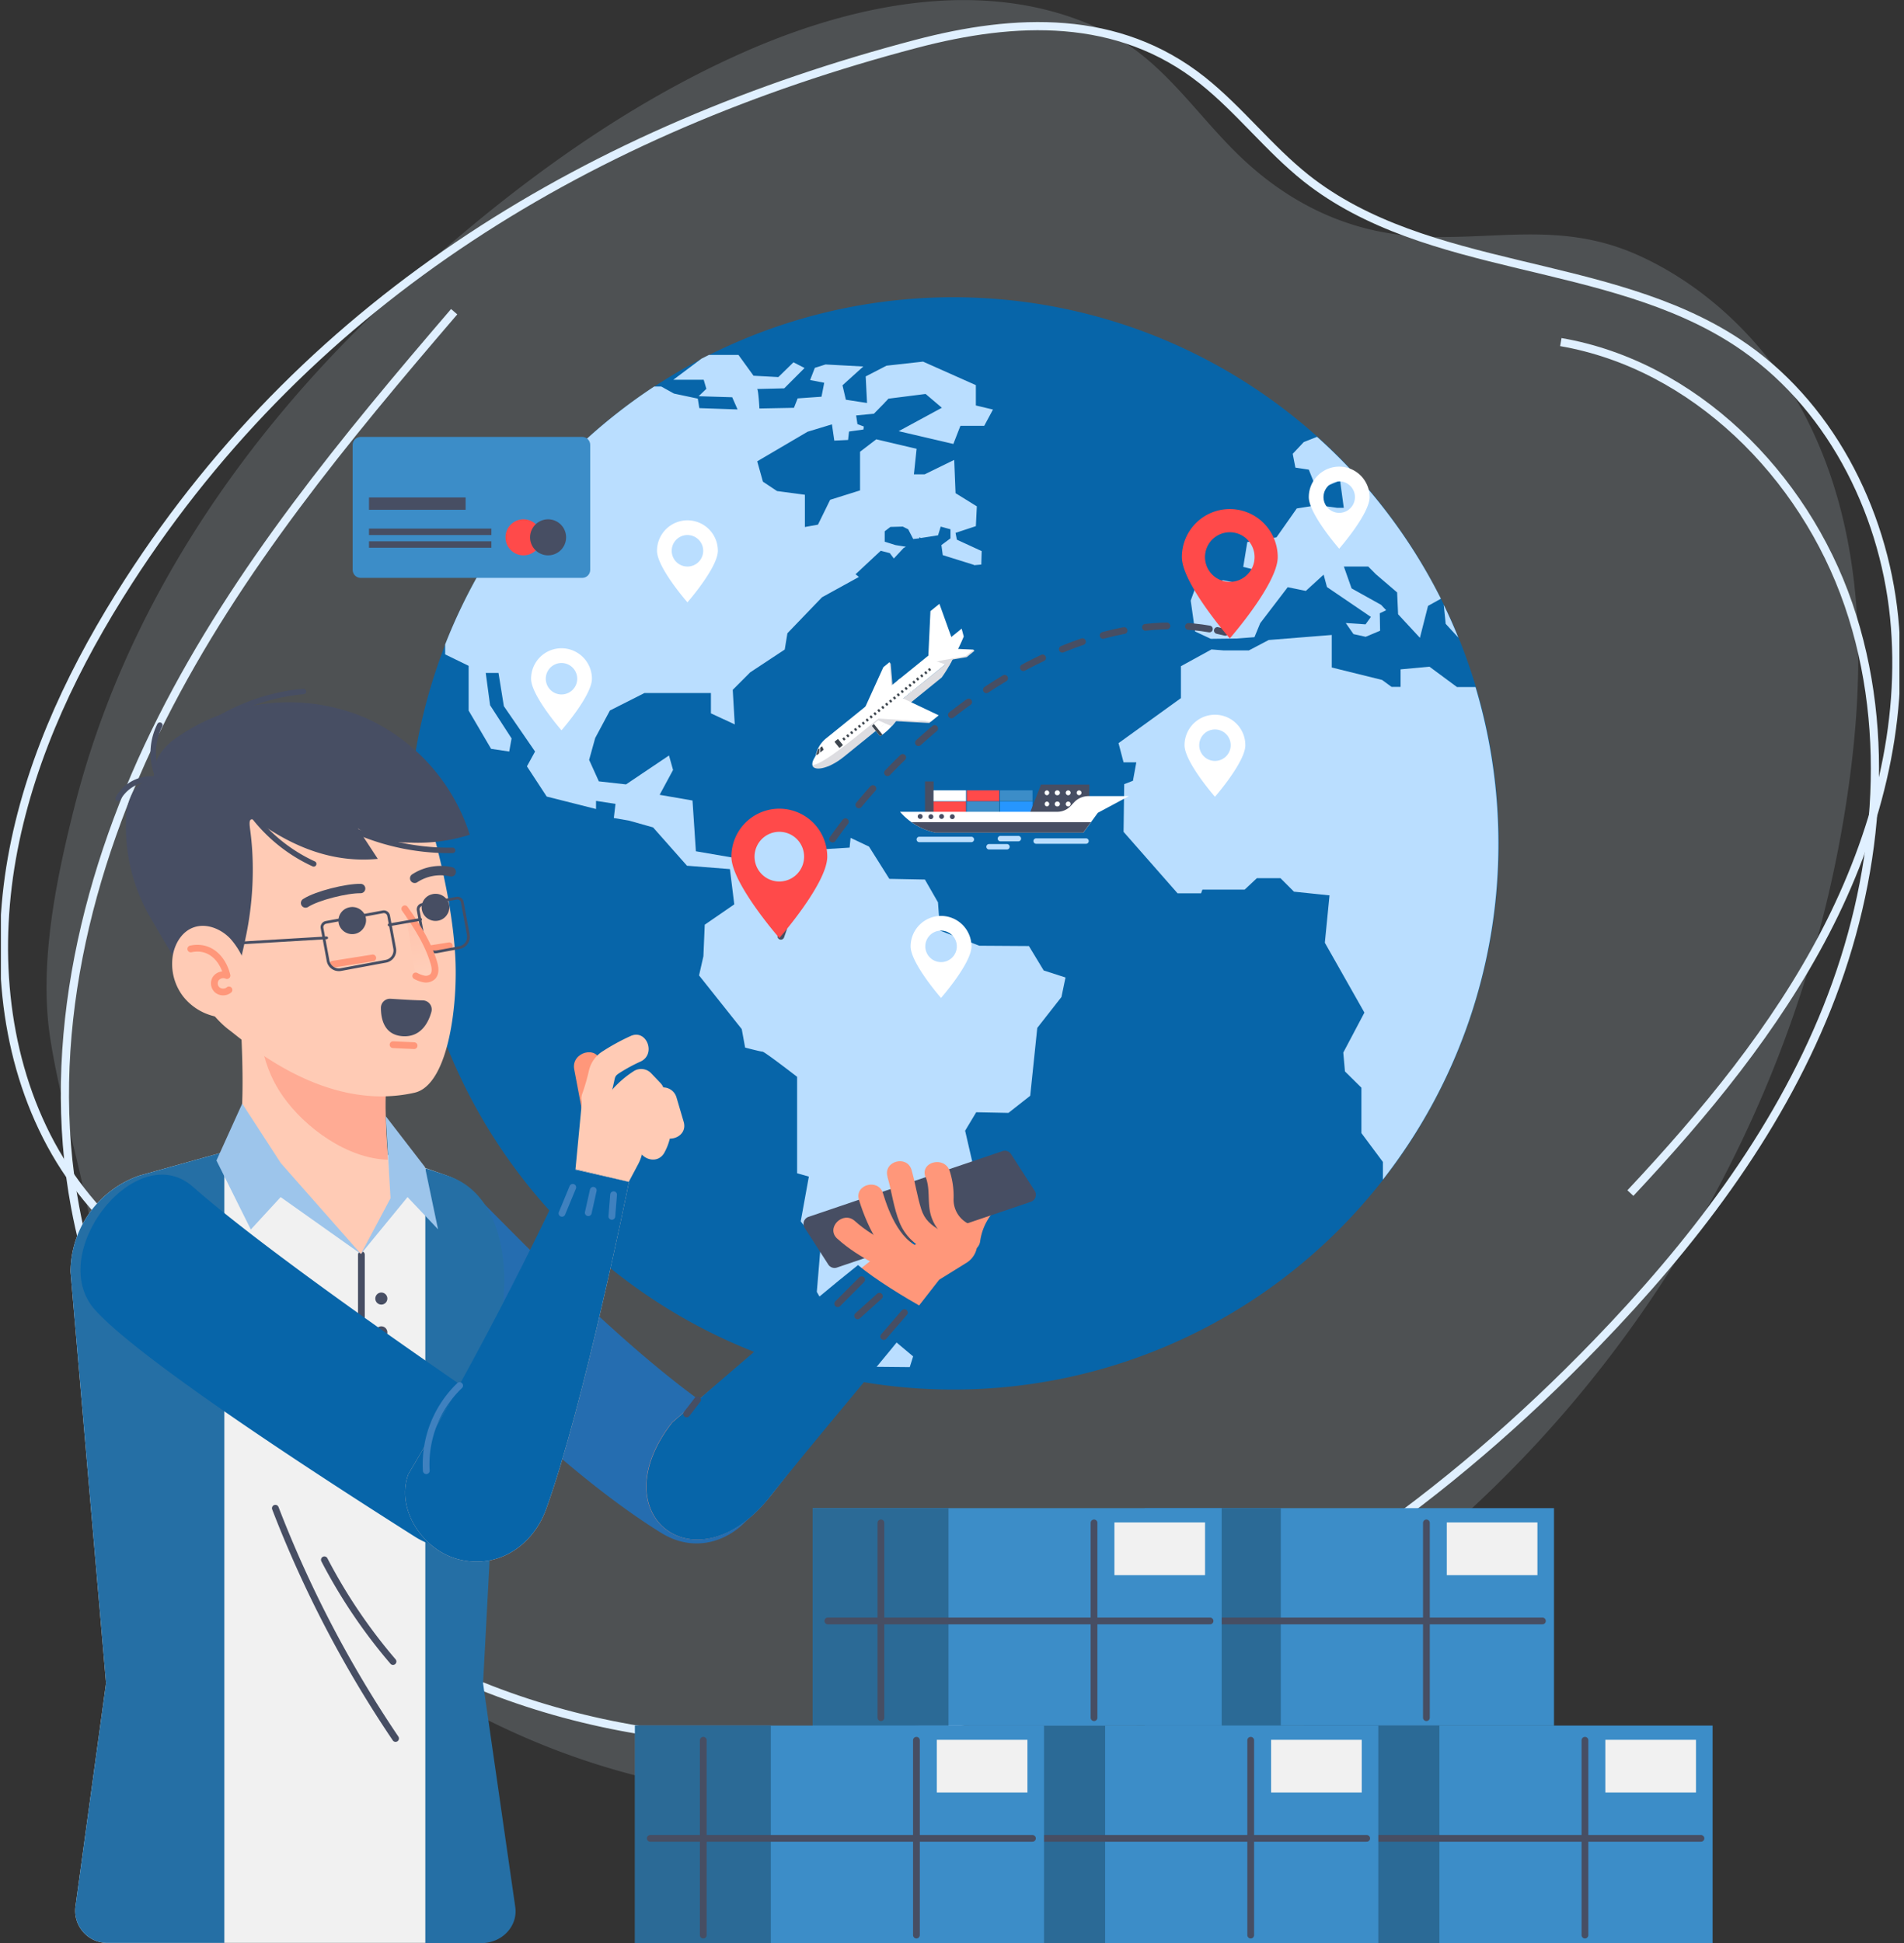 <svg xmlns="http://www.w3.org/2000/svg" width="349" height="356" fill="none"><rect width="100%" height="100%" fill="#333333" stroke="none"/><g clip-path="url(#a)"><path fill="#E0F0FF" fill-opacity=".16" d="M13.644 147.84c9.144-36.181 30.529-67.526 56.97-92.41 19.129-17.967 41.102-34.936 65.436-45.742C155.73.94 181.278-4.993 202.968 5.962c10.425 5.261 16.471 15.314 24.758 23.102 8.831 8.317 19.36 13.303 31.065 14.16 14.408 1.088 26.858-2.921 41.17 3.398 13.135 5.798 24.341 16.857 30.923 29.579 10.611 20.501 11.087 44.051 8.236 65.908-9.643 73.891-56.471 139.002-122.481 170.324-23.865 11.321-50.499 18.467-77.856 16.507-32.443-2.325-64.848-17.885-88.087-42.381a138.292 138.292 0 0 1-34.87-66.326c-2.048-9.838-5.079-20.122-6.605-29.914-2.16-13.817 1.154-29.519 4.423-42.479Z"/><path stroke="#E0F0FF" stroke-miterlimit="10" stroke-width="1.5" d="M49.728 239.728c-17.715-2.832-33.039-15.531-41.162-31.531-8.124-16-9.516-34.899-6.099-52.524 3.418-17.625 11.385-34.095 21.11-49.186 33.656-52.204 85.116-82.885 144.357-98.453 18.154-4.777 37.022-5.582 52.488 6.707 6.798 5.418 12.152 12.46 18.965 17.886 22.263 17.632 55.317 14.48 79.047 30.085 16.679 10.962 26.732 30.45 28.75 50.318 2.017 19.868-3.381 40.005-12.592 57.726-9.211 17.722-22.1 33.268-35.741 47.83"/><path stroke="#E0F0FF" stroke-miterlimit="10" stroke-width="1.5" d="M83.25 57.108c-19.948 23.236-39.688 47.084-53.56 74.523-13.872 27.44-21.593 59.18-15.912 89.541 7.148 38.439 35.8 70.924 71.028 86.283 35.228 15.36 76.047 14.607 112.391 2.236 36.345-12.371 68.452-35.682 95.37-63.524 17.356-17.923 32.993-38.164 42.338-61.512 9.345-23.348 12.107-50.125 3.909-73.927-8.198-23.803-28.354-43.85-52.718-48.053"/><path fill="#0765A9" fill-rule="evenodd" d="M174.71 54.462a99.92 99.92 0 0 1 55.557 16.851 100.045 100.045 0 0 1 36.836 44.906 100.145 100.145 0 0 1 5.696 57.82 100.091 100.091 0 0 1-27.363 51.241 99.95 99.95 0 0 1-51.198 27.387 99.896 99.896 0 0 1-57.772-5.702 99.992 99.992 0 0 1-44.867-36.867 100.12 100.12 0 0 1-16.837-55.603 100.084 100.084 0 0 1 29.276-70.732 99.914 99.914 0 0 1 70.672-29.301Z" clip-rule="evenodd"/><path fill="#BADEFF" fill-rule="evenodd" d="M274.652 154.495a100.096 100.096 0 0 0-4.192-28.624h-3.403l-5.041-3.727-5.294.492v3.205h-1.661l-1.727-1.267-9.226-2.281v-5.961l-11.564.924-3.626 1.907h-4.624l-2.234-.178-5.599 3.07v5.85l-11.438 8.25.924 3.51h2.338l-.618 3.383-1.601.619-.119 8.734 9.903 11.268h4.304l.246-.678h7.744l2.233-2.094h4.341l2.465 2.466 6.515.679-.856 8.674 7.253 12.803-3.872 7.326.305 3.451 3.016 2.98v8.317l3.939 5.292v3.234a99.748 99.748 0 0 0 21.169-61.624ZM264.637 110.809l.357 3.488 2.316 2.526a93.516 93.516 0 0 0-2.673-6.014Z" clip-rule="evenodd"/><path fill="#BADEFF" fill-rule="evenodd" d="m238.977 80.992-2.025 2.154.491 2.526 2.458.373 1.489 3.726 4.244-1.721.678 4.985h-1.244l-3.507-.492-3.864.612-3.723 5.298-5.347.857-.744 4.554 2.278.559-.677 2.981-5.287-1.103-4.959 1.013-.983 2.713.797 5.664 2.889 1.349 4.802-.06 3.195-.246 1.057-2.564 5.041-6.588 3.321.679 3.261-2.981.611 2.273 8.057 5.477-.983 1.356-3.626-.245 1.414 2.034 2.234.492 2.644-1.111-.06-3.197 1.169-.559-.923-.983-5.414-3.018-1.414-4.002h4.467l1.415 1.423 3.879 3.316.179 4.002 3.999 4.315 1.489-5.85 2.36-1.312a100.345 100.345 0 0 0-22.695-29.66l-2.443.961ZM81.597 119.894l4.304 2.094v8.198l4.118 7.012 3.32.492.433-2.4-3.94-6.088-.796-5.91h2.338l.983 6.089 5.718 8.309-1.489 2.713 3.626 5.537 9.04 2.28v-1.49l3.567.551-.306 2.586 2.83.492 4.363 1.23 6.218 7.02 7.87.618.797 6.462-5.413 3.726-.246 5.783-.797 3.51 7.826 9.837.618 3.383s2.83.746 3.194.746c.365 0 6.337 4.613 6.337 4.613v17.669l2.152.611-1.489 8.198 3.626 4.799-.678 8.123 4.796 8.377 6.091 5.351 6.15.059.618-1.967-4.55-3.816.306-1.848.796-2.34.187-2.333-3.076-.126-1.526-1.93 2.524-2.46.372-1.848-2.829-.805.127-1.721 4.05-.611 6.158-2.981 2.025-3.816 6.456-8.25-1.489-6.461 2.033-3.383 5.905.119 3.991-3.137 1.295-12.438 4.431-5.657.744-3.577-3.998-1.289-2.711-4.472-9.099-.059-7.193-2.773-.372-5.172-2.398-4.18-6.522-.127-3.723-5.91-3.381-1.602-.179 1.789-6.091.372-2.233-3.145-6.404-1.237-5.212 6.096-8.236-1.416-.618-9.3-6.024-1.044 2.458-4.553-.745-2.653-7.878 5.299-4.981-.559-1.78-3.935 1.11-4.002 2.702-5.045 6.337-3.205h12.174v3.726l4.371 2.027-.372-6.334 3.202-3.205 6.329-4.18.491-2.981 6.337-6.588 6.769-3.727-.619-.491 4.617-4.308 1.661.432.744.984 1.78-1.908.432-.246-1.921-.305-1.966-.619v-1.907l1.042-.798 2.279-.06.983.492.923 1.781 1.102-.119v-.186l.313.12 3.134-.493.492-1.594 1.787.491v1.662l-1.661 1.23.246 1.841 5.719 1.788v.06l1.348-.119.067-2.467-4.55-2.094-.238-1.245 3.723-1.23.178-3.629-3.901-2.414-.246-6.096-5.413 2.645h-1.974l.492-4.68-7.387-1.736-2.978 2.28v7.08l-5.48 1.721-2.234 4.554-2.398.432v-5.91l-5.108-.678-2.584-1.721-1.042-3.727 9.226-5.417 4.467-1.357.432 2.981 2.524-.12.179-1.542 2.643-.372.067-.552-1.169-.432-.245-1.595 3.261-.313 1.981-2.02.059-.126h.06l.558-.611 6.821-.865 2.978 2.527-7.915 4.292 10.023 2.34 1.295-3.323h4.364l1.601-2.981-3.135-.746V70.56l-9.68-4.307-6.702.745-3.812 1.967.246 4.867-3.88-.597-.618-2.645 3.813-3.443-6.918-.373-1.966.619-.863 2.236 2.584.499-.499 2.556-4.371.306-.678 1.728-6.329.12s-.186-3.57-.432-3.57l4.982-.12 3.723-3.725-2.033-1.044-2.77 2.706-4.55-.246-2.762-3.816h-5.413l-1.371.693-5.152 3.86h5.562l.491 1.662-1.414 1.357 6.15.186.983 2.236-7.014-.246-.276-1.737-4.363-.924-2.338-1.296h-1.288a100.37 100.37 0 0 0-38.318 47.255v1.826Z" clip-rule="evenodd"/><path fill="#256DB0" d="M135.12 261.198c-15.957-9.829-33.686-27.827-47.09-41.353a11.91 11.91 0 0 0-14.773-1.734 11.921 11.921 0 0 0-3.767 3.746l-.134.209a11.932 11.932 0 0 0 1.616 14.711c14.4 14.539 33.179 33.536 50.253 44.081 13.105 8.086 27.119-11.507 13.895-19.66Z"/><path fill="#FF977A" d="m141.248 274.069 30.923-39.632-8.719-6.499s-27.93 21.94-40.276 32.679c-13.403 17.2 4.594 30.681 18.049 13.452h.023Z"/><path fill="#0765A9" d="M157.279 231.769c-8.675 6.871-25.034 21.001-34.066 28.855-13.403 17.2 4.594 30.682 18.049 13.452 6.985-8.943 21.549-25.949 28.124-34.37-3.633-2.065-8.935-5.247-12.107-7.937Z"/><path stroke="#474E63" stroke-linecap="round" stroke-miterlimit="10" stroke-width="1.24" d="m153.556 238.856 4.386-4.397M157.197 241.077l3.991-3.592M161.985 244.87l3.79-4.389M127.86 256.458l-1.996 2.594"/><path fill="#F1F1F1" d="m81.88 215.374-11.72-4.129H40.376l-14.796 4.129a18.75 18.75 0 0 0-9.131 6.791 18.777 18.777 0 0 0-3.527 10.826l6.515 75.381-5.614 40.988a5.892 5.892 0 0 0 3.504 6.12c.773.335 1.61.5 2.453.483h67.953a5.86 5.86 0 0 0 4.46-1.953 5.876 5.876 0 0 0 1.452-4.65l-5.614-40.988 3.722-73.436c0-7.892-2.233-16.887-9.873-19.562Z"/><path stroke="#474E63" stroke-linecap="round" stroke-miterlimit="10" stroke-width="1.24" d="M50.473 276.327a210.492 210.492 0 0 0 22.033 42.18M59.46 285.776a98.243 98.243 0 0 0 12.576 18.631"/><path fill="#256FA5" d="M41.12 211.245h-.744l-14.796 4.129a18.75 18.75 0 0 0-9.131 6.791 18.777 18.777 0 0 0-3.527 10.826l6.515 75.381-5.614 40.988a5.892 5.892 0 0 0 3.504 6.12c.773.335 1.61.5 2.453.483h21.34V211.245ZM94.449 349.397l-5.905-40.988 3.91-73.436c0-7.892-2.383-16.887-10.373-19.562l-4.118-1.379V356h10.269c3.797 0 6.716-3.108 6.217-6.603Z"/><path stroke="#474E63" stroke-linecap="round" stroke-miterlimit="10" stroke-width="1.24" d="M66.243 229.869v16.596"/><path fill="#474E63" d="M71.001 237.924a1.103 1.103 0 1 1-.678-1.03 1.11 1.11 0 0 1 .678 1.03ZM71.001 244.117a1.103 1.103 0 1 1-.678-1.03 1.11 1.11 0 0 1 .678 1.03Z"/><path fill="#FFCBB5" d="M43.525 178.857s1.236 13.675.864 23.326a26.9 26.9 0 0 1-2.234 9.725l24.036 17.826 5.957-8.279s-2.048-13.869-1.333-23.893c0 0 1.303-11.804-16.15-15.925-17.454-4.121-11.14-2.78-11.14-2.78Z"/><path fill="#FFAB94" d="M51.858 200.849c-4.543-6.484-4.721-13.578-4.394-20.911l7.17 1.706c17.454 4.121 16.151 15.926 16.151 15.926-.256 4.969-.147 9.951.328 14.905-7.453-.187-15.22-5.865-19.255-11.626Z"/><path fill="#9DC5EB" d="m66.154 229.742 5.428-10.21-.879-15.039 7.2 9.338 2.39 11.395-5.591-5.903-8.548 10.419ZM66.154 229.742 51.47 213.093l-7.073-10.903-4.721 10.426 6.3 12.647 5.465-5.94 14.713 10.419Z"/><path fill="#FF977A" d="M179.275 216.767a15.07 15.07 0 0 0-5.153 9.174c-.231 1.535.387 3.093 2.003 3.54 1.363.373 3.299-.469 3.529-2.012a10.333 10.333 0 0 1 3.679-6.64c1.184-.999 1.027-3.033 0-4.062a2.926 2.926 0 0 0-4.058 0Z"/><path fill="#474E63" d="m151.821 231.672-4.319-6.707a1.35 1.35 0 0 1 .185-1.706c.147-.146.326-.256.523-.321l35.54-12.036a1.35 1.35 0 0 1 1.578.552l4.327 6.707a1.367 1.367 0 0 1-.188 1.704 1.354 1.354 0 0 1-.52.323l-35.54 12.043a1.362 1.362 0 0 1-1.586-.559Z"/><path fill="#FF977A" d="M177.51 224.525a25.763 25.763 0 0 1-1.705-1.49l-11.877 7.363 2.487 3.726a3.32 3.32 0 0 0 4.468 1.125l6.411-3.979a4.165 4.165 0 0 0 .216-6.745Z"/><path fill="#FF977A" d="M169.677 215.649c.797 2.072.365 4.196.789 6.327.529 2.691 2.308 4.509 4.468 6.022 2.42 1.684 4.706-2.273 2.308-3.942a4.92 4.92 0 0 1-2.45-4.472c.052-1.742-.2-3.479-.744-5.135-1.043-2.72-5.466-1.535-4.408 1.215l.037-.015Z"/><path fill="#FF977A" d="M162.655 215.567c.812 2.758 1.139 5.731 2.234 8.399.99 2.482 2.897 4.107 5.175 5.433 2.547 1.49 4.847-2.467 2.301-3.95-1.713-.998-2.911-1.997-3.507-3.927-.745-2.348-1.087-4.807-1.772-7.169-.827-2.817-5.213-1.617-4.408 1.214h-.023Z"/><path fill="#FF977A" d="M157.45 219.845c1.594 5.127 4.937 12.423 10.998 13.377 2.875.455 4.118-3.95 1.214-4.412-4.408-.693-6.701-6.536-7.811-10.187-.864-2.795-5.279-1.602-4.401 1.222Z"/><path fill="#FF977A" d="M153.482 226.947c3.983 3.622 9.553 5.962 14.326 8.362 2.613 1.319 4.929-2.624 2.301-3.95-4.379-2.236-9.747-4.33-13.403-7.646-2.174-1.975-5.414 1.244-3.232 3.234h.008Z"/><path fill="#FFCBB5" d="M76.541 143.16s6.33 17.96 6.947 32.843c.365 8.749-1.444 22.834-7.52 24.198-16.56 3.726-30.954-9.264-33.932-11.477-4.222-3.145-8.19-10.299-12.286-17.632a26.846 26.846 0 0 1-2.666-20.778c2.122-7.176 7.119-16.171 20.946-18.109 20.477-2.862 28.511 10.955 28.511 10.955Z"/><path stroke="#474E63" stroke-linecap="round" stroke-miterlimit="10" d="M29.05 142.542a11.378 11.378 0 0 1 .246-9.688M21.648 146.283a7.027 7.027 0 0 1 7.938-3.339M57.501 158.274a29.49 29.49 0 0 1-12.226-10.434M82.967 155.799a42.91 42.91 0 0 1-20.454-4.844"/><path stroke="#474E63" stroke-linecap="round" stroke-miterlimit="10" d="M55.625 126.69a37.215 37.215 0 0 0-26.97 15.516"/><path fill="#474E63" d="m69.252 157.357-3.656-5.582c2.978 2.057 6.046 2.601 9.68 2.601a31.37 31.37 0 0 0 10.834-1.446 35.178 35.178 0 0 0-19.084-21.396 35.927 35.927 0 0 0-34.454 3.481 11.162 11.162 0 0 0-3.365 3.301 4.75 4.75 0 0 0-.313 4.531c-1.757-.365-3.567.745-4.512 2.236a10.534 10.534 0 0 0-1.281 5.164 32.92 32.92 0 0 0 4.386 17.722c3.142 5.448 6.44 10.858 9.68 16.313l3.633-1.229c2.152-.746 3.969-10.016 4.341-11.812a59.678 59.678 0 0 0 1.192-12.245 53.946 53.946 0 0 0-.38-6.2c-.238-2.035-.693-3.629 1.593-2.042 6.516 4.553 13.575 7.363 21.706 6.603Z"/><path stroke="#FF977A" stroke-linecap="round" stroke-miterlimit="10" stroke-width="1.24" d="m79.006 173.804 3.358-.529"/><path fill="#474E63" d="M82.282 165.555a2.508 2.508 0 0 0-1.221-1.491 2.583 2.583 0 0 0-1.929-.209 2.455 2.455 0 0 0-1.825 2.102 2.46 2.46 0 0 0 1.304 2.459 2.586 2.586 0 0 0 1.929.209 2.498 2.498 0 0 0 1.489-1.185 2.424 2.424 0 0 0 .253-1.885Z"/><path stroke="#474E63" stroke-linecap="round" stroke-miterlimit="10" stroke-width="1.72" d="M76.013 160.919a8.626 8.626 0 0 1 6.701-1.185"/><path stroke="#474E63" stroke-linecap="round" stroke-miterlimit="10" stroke-width=".5" d="m77.377 165.725 6.304-1.167a.9.9 0 0 1 1.05.723l1.107 5.987a2.013 2.013 0 0 1-1.612 2.344l-4.122.764a2.01 2.01 0 0 1-2.342-1.613l-1.107-5.987a.902.902 0 0 1 .722-1.051Z"/><path fill="url(#b)" d="M74.203 166.501c2.145 3.033 4.304 6.364 5.346 9.979.239.834.35 1.84-.26 2.459a1.833 1.833 0 0 1-1.534.425 5.216 5.216 0 0 1-1.549-.559"/><path stroke="#FF977A" stroke-linecap="round" stroke-miterlimit="10" stroke-width="1.24" d="M74.203 166.501c2.145 3.033 4.304 6.364 5.346 9.979.239.834.35 1.84-.26 2.459a1.833 1.833 0 0 1-1.534.425 5.216 5.216 0 0 1-1.549-.559"/><path fill="#474E63" d="M77.531 183.284c-2.01-.038-3.946-.172-5.956-.298a1.668 1.668 0 0 0-1.757 1.647c0 1.989.558 5.008 4.035 5.216 3.269.187 4.661-2.444 5.212-4.434a1.662 1.662 0 0 0-1.534-2.131Z"/><path stroke="#FF977A" stroke-linecap="round" stroke-miterlimit="10" stroke-width="1.24" d="m72.044 191.399 3.857.179M61.016 176.659l7.312-1.156"/><path fill="#474E63" d="M67.017 167.976a2.55 2.55 0 0 0-3.15-1.699 2.492 2.492 0 0 0-1.51 1.176 2.48 2.48 0 0 0-.224 1.902 2.544 2.544 0 0 0 3.12 1.692 2.5 2.5 0 0 0 1.489-1.185 2.42 2.42 0 0 0 .275-1.886Z"/><path stroke="#474E63" stroke-linecap="round" stroke-miterlimit="10" stroke-width="1.72" d="M56.012 165.443c2.07-1.357 7.595-2.705 10.09-2.653"/><path stroke="#474E63" stroke-linecap="round" stroke-miterlimit="10" stroke-width=".5" d="m59.759 168.988 10.426-1.93a.9.9 0 0 1 1.05.722l1.107 5.987a2.016 2.016 0 0 1-1.611 2.345l-8.252 1.528a2.012 2.012 0 0 1-2.343-1.613l-1.106-5.987a.905.905 0 0 1 .4-.923.893.893 0 0 1 .329-.129ZM71.321 169.452l5.771-1.006M59.877 171.822l-18.08 1.08"/><path fill="#FFCBB5" d="M42.23 171.986c-1.69-1.796-4.393-2.922-6.746-2.072-2.122.745-3.433 2.944-3.805 5.127a9.778 9.778 0 0 0 1.913 7.542 10.264 10.264 0 0 0 6.955 3.823c2.033.209 4.37-.38 5.339-2.131 1.057-1.901 0-4.106-.462-6.022a14.088 14.088 0 0 0-3.194-6.267Z"/><path stroke="#FF977A" stroke-linecap="round" stroke-linejoin="round" stroke-width="1.24" d="M41.969 181.368a1.715 1.715 0 0 1-2.137 0 1.615 1.615 0 0 1-.29-2.071 1.711 1.711 0 0 1 2.062-.567c-.744-3.063-3.097-5.626-6.634-4.874"/><path fill="#0765A9" d="M95.313 277.064a13.832 13.832 0 0 0-4.021-18.631c-15.45-10.53-43.27-29.854-55.92-40.988-10.425-9.196-27.193 12.304-17.923 22.574 8.213 9.114 40.797 30.256 58.668 41.562a13.816 13.816 0 0 0 10.536 1.764 13.815 13.815 0 0 0 8.645-6.281h.015Z"/><path fill="#FFCBB5" d="M100.115 276.483c7.022-19.443 15.175-59.939 15.175-59.939l-9.806-2.303s-13.828 27.574-30.648 55.855c-2.36 6.558 2.8 13.981 9.248 15.606 7.282 1.84 13.663-2.638 16.031-9.219Z"/><path fill="#0765A9" d="M100.115 276.483c7.022-19.443 15.175-59.939 15.175-59.939l-10.938-2.489s-12.658 27.789-29.516 56.041c-2.36 6.559 2.8 13.981 9.248 15.606 7.282 1.84 13.663-2.638 16.031-9.219Z"/><path stroke="#3F81BF" stroke-linecap="round" stroke-miterlimit="10" stroke-width="1.24" d="m104.985 217.535-1.973 4.762M108.745 218.079l-.915 4.099M112.47 218.884c-.105 1.326-.217 2.645-.322 3.964M78.135 269.448a19.993 19.993 0 0 1 6.113-15.59"/><path fill="#FF977A" d="M111.5 202.041c-.469-2.489-.945-4.978-1.414-7.452-.603-3.167-5.436-1.826-4.833 1.334l1.415 7.452c.596 3.175 5.428 1.826 4.832-1.334Z"/><path fill="#FFCBB5" d="m105.484 214.211 1.258-13.168 2.979-2.281 5.428 4.725a8.004 8.004 0 0 1 1.817 9.822l-1.705 3.205-9.777-2.303Z"/><path fill="#FFCBB5" d="M111.352 202.317a23.83 23.83 0 0 0 1.116-3.726c.336-1.401.149-1.416 1.274-2.132a30.41 30.41 0 0 1 3.663-1.967c2.919-1.334 1.125-6.029-1.817-4.68a39.166 39.166 0 0 0-5.011 2.728 5.675 5.675 0 0 0-2.621 3.584 38.396 38.396 0 0 1-1.169 4.091c-1.258 2.981 3.306 5.053 4.565 2.08v.022Z"/><path fill="#FFCBB5" d="M115.201 203.949a12.4 12.4 0 0 1 3.619-3.428l-3.038-.395 1.728 1.833c2.233 2.363 5.755-1.192 3.544-3.547l-1.75-1.833a2.543 2.543 0 0 0-3.038-.395 18.815 18.815 0 0 0-5.428 5.216c-.812 1.089-.171 2.803.901 3.429a2.57 2.57 0 0 0 3.432-.895l.03.015Z"/><path fill="#FFCBB5" d="m116.385 206.99 6.463-3.123-3.686-1.49 1.318 4.471c.916 3.085 5.756 1.774 4.833-1.334l-1.318-4.471a2.536 2.536 0 0 0-1.481-1.631 2.53 2.53 0 0 0-2.197.14l-6.464 3.115c-2.904 1.401-.365 5.731 2.532 4.338v-.015Z"/><path fill="#FFCBB5" d="M114.836 208.95c1.847.532 3.771.744 5.689.626l-2.509-2.504c.156-1.29 0 .052-.112.365-.084.455-.254.89-.499 1.282-1.668 2.772 2.666 5.298 4.334 2.533a10.424 10.424 0 0 0 1.288-4.18c.164-1.327-1.281-2.549-2.502-2.512a11.792 11.792 0 0 1-4.356-.447 2.502 2.502 0 0 0-1.968.173 2.517 2.517 0 0 0-1.3 2.553 2.52 2.52 0 0 0 1.016 1.696c.275.199.588.34.919.415Z"/><path fill="#fff" d="M245.471 85.494a5.581 5.581 0 0 0-5.57 5.582c0 3.085 5.57 9.449 5.57 9.449s5.577-6.364 5.577-9.45a5.584 5.584 0 0 0-5.577-5.581Zm0 8.466a2.88 2.88 0 0 1-2.657-1.786 2.886 2.886 0 0 1 2.105-3.928 2.877 2.877 0 0 1 2.956 1.228 2.888 2.888 0 0 1-1.299 4.268 2.883 2.883 0 0 1-1.105.218Z"/><path fill="#3C8DC8" d="M284.845 276.312h-74.974v39.855h74.974v-39.855Z"/><path fill="#2B6A96" d="M234.77 276.312h-24.899v39.855h24.899v-39.855Z"/><path fill="#F1F1F1" d="M281.807 278.927h-16.612v9.659h16.612v-9.659Z"/><path stroke="#474E63" stroke-linecap="round" stroke-miterlimit="10" stroke-width="1.24" d="M261.457 279.01v35.689M222.395 279.01v35.689M212.67 296.977h70.053"/><path fill="#3C8DC8" d="M313.915 316.145H238.94V356h74.975v-39.855Z"/><path fill="#2B6A96" d="M263.84 316.145h-24.9V356h24.9v-39.855Z"/><path fill="#F1F1F1" d="M310.87 318.753h-16.613v9.658h16.613v-9.658Z"/><path stroke="#474E63" stroke-linecap="round" stroke-miterlimit="10" stroke-width="1.24" d="M290.519 318.835v35.697M251.457 318.835v35.697M241.732 336.81h70.053"/><path fill="#3C8DC8" d="M252.641 316.145h-74.974V356h74.974v-39.855Z"/><path fill="#2B6A96" d="M202.566 316.145h-24.899V356h24.899v-39.855Z"/><path fill="#F1F1F1" d="M249.603 318.753h-16.612v9.658h16.612v-9.658Z"/><path stroke="#474E63" stroke-linecap="round" stroke-miterlimit="10" stroke-width="1.24" d="M229.253 318.835v35.697M190.183 318.835v35.697M180.466 336.81h70.046"/><path fill="#3C8DC8" d="M223.929 276.312h-74.975v39.855h74.975v-39.855Z"/><path fill="#2B6A96" d="M173.854 276.312h-24.9v39.855h24.9v-39.855Z"/><path fill="#F1F1F1" d="M220.884 278.927h-16.613v9.659h16.613v-9.659Z"/><path stroke="#474E63" stroke-linecap="round" stroke-miterlimit="10" stroke-width="1.24" d="M200.533 279.01v35.689M161.471 279.01v35.689M151.747 296.977h70.052"/><path fill="#3C8DC8" d="M191.367 316.145h-74.974V356h74.974v-39.855Z"/><path fill="#2B6A96" d="M141.292 316.145h-24.899V356h24.899v-39.855Z"/><path fill="#F1F1F1" d="M188.329 318.753h-16.612v9.658h16.612v-9.658Z"/><path stroke="#474E63" stroke-linecap="round" stroke-miterlimit="10" stroke-width="1.24" d="M167.979 318.835v35.697M128.91 318.835v35.697M119.192 336.81h70.053"/><path fill="#474E63" d="M171.136 143.167h-1.586v6.216h1.586v-6.216Z"/><path fill="#FF4A4A" d="M177.071 146.864h-5.957v1.99h5.957v-1.99Z"/><path fill="#2696FF" d="M189.26 146.864h-5.957v1.99h5.957v-1.99Z"/><path fill="#3C8DC8" d="M183.169 146.864h-5.957v1.99h5.957v-1.99Z"/><path fill="#fff" d="M177.071 144.8h-5.957v1.989h5.957V144.8Z"/><path fill="#3C8DC8" d="M189.26 144.8h-5.957v1.989h5.957V144.8Z"/><path fill="#FF4A4A" d="M183.169 144.8h-5.957v1.989h5.957V144.8Z"/><path fill="#474E63" d="m190.809 143.741-2.033 5.217h10.901v-5.217h-8.868Z"/><path fill="#fff" d="m196.885 146.991-.671.708a3.282 3.282 0 0 1-2.382 1.028h-28.861a11.755 11.755 0 0 0 5.845 3.659l.655.172h27.104l2.658-3.645 5.704-3.055h-7.446a3.608 3.608 0 0 0-2.606 1.133Z"/><path fill="#474E63" d="M167.078 150.627c1.129.8 2.389 1.396 3.723 1.759l.655.171h27.104l1.407-1.93h-32.889ZM169.111 149.629a.447.447 0 1 1-.886-.116.447.447 0 0 1 .886.116ZM171.077 149.629a.435.435 0 0 1-.132.313.424.424 0 0 1-.315.126.423.423 0 0 1-.313-.126.435.435 0 0 1-.127-.313.452.452 0 0 1 .127-.316.43.43 0 0 1 .313-.131.447.447 0 0 1 .447.447ZM173.035 149.629a.447.447 0 1 1-.886-.116.447.447 0 0 1 .886.116ZM175.001 149.629a.452.452 0 0 1-.034.17.453.453 0 0 1-.242.238.439.439 0 0 1-.171.031.426.426 0 0 1-.313-.126.435.435 0 0 1-.126-.313.432.432 0 0 1 .126-.316.434.434 0 0 1 .313-.131.446.446 0 0 1 .447.447Z"/><path fill="#fff" d="M192.32 145.247a.453.453 0 0 1-.275.413.461.461 0 0 1-.171.034.446.446 0 0 1 0-.887.448.448 0 0 1 .446.44ZM194.279 145.247a.432.432 0 0 1-.032.17.427.427 0 0 1-.238.243.448.448 0 0 1-.17.034.437.437 0 0 1-.352-.108.438.438 0 0 1-.152-.336.451.451 0 0 1 .317-.427.437.437 0 0 1 .187-.016.44.44 0 0 1 .44.44ZM196.245 145.247a.45.45 0 0 1-.53.447.451.451 0 0 1-.331-.609.452.452 0 0 1 .414-.278.446.446 0 0 1 .447.44ZM198.233 145.247a.44.44 0 1 1-.88 0 .44.44 0 0 1 .88 0ZM192.32 147.304a.449.449 0 0 1-.446.439.448.448 0 0 1 0-.887.461.461 0 0 1 .316.131.453.453 0 0 1 .13.317ZM194.279 147.304a.44.44 0 0 1-.44.439.437.437 0 0 1-.352-.107.442.442 0 0 1-.152-.336.444.444 0 0 1 .152-.336.455.455 0 0 1 .352-.107.43.43 0 0 1 .314.131.447.447 0 0 1 .126.316ZM196.245 147.304a.45.45 0 0 1-.534.438.446.446 0 0 1-.161-.81.445.445 0 0 1 .695.372ZM198.233 147.304a.436.436 0 0 1-.53.422.432.432 0 0 1-.223-.122.447.447 0 0 1-.092-.478.443.443 0 0 1 .405-.27c.059 0 .116.012.17.035a.426.426 0 0 1 .238.242.433.433 0 0 1 .032.171Z"/><path stroke="#BADEFF" stroke-linecap="round" stroke-miterlimit="10" d="M168.508 153.795h9.538M181.292 155.136h3.277M183.377 153.646h3.284M189.923 154.093h9.144"/><path stroke="#474E63" stroke-linecap="round" stroke-miterlimit="10" stroke-width="1.24" d="M143.131 171.539c.157-.47.328-.932.499-1.409"/><path stroke="#474E63" stroke-dasharray="3.95 3.95" stroke-linecap="round" stroke-miterlimit="10" stroke-width="1.24" d="M144.755 167.403c11.042-25.338 46.329-57.443 76.925-52.167"/><path stroke="#474E63" stroke-linecap="round" stroke-miterlimit="10" stroke-width="1.24" d="M223.14 115.512c.484.104.96.216 1.444.335"/><path fill="#FF4A4A" d="M142.848 148.161a8.78 8.78 0 0 0-8.117 5.428 8.794 8.794 0 0 0-.669 3.365c0 4.859 8.786 14.905 8.786 14.905s8.787-10.023 8.787-14.905a8.813 8.813 0 0 0-2.574-6.218 8.795 8.795 0 0 0-6.213-2.575Zm0 13.339a4.535 4.535 0 0 1-4.196-2.806 4.54 4.54 0 0 1-.258-2.626 4.54 4.54 0 0 1 8.996.886 4.553 4.553 0 0 1-1.33 3.215 4.536 4.536 0 0 1-3.212 1.331ZM225.418 93.266a8.778 8.778 0 0 0-6.213 2.576 8.79 8.79 0 0 0-2.573 6.218c0 4.859 8.786 14.905 8.786 14.905s8.787-10.024 8.787-14.905a8.81 8.81 0 0 0-2.574-6.218 8.786 8.786 0 0 0-6.213-2.576Zm0 13.34a4.543 4.543 0 0 1-4.455-5.433 4.545 4.545 0 0 1 6.193-3.313 4.544 4.544 0 0 1 2.804 4.2 4.542 4.542 0 0 1-4.542 4.546Z"/><path fill="#DDDDE1" d="m158.366 130.759 4.676-9.434.224.283.402 4.866-5.302 4.285Z"/><path fill="#fff" d="m162.037 130.834 4.952-4.01-2.018-2.496-13.403 10.836a5.449 5.449 0 0 0-2.055 3.264c-.12.313-.685.991-.604 1.662.075.149.559 2.779 13.128-9.256Z"/><path fill="#fff" d="m176.267 115.176-2.011 1.625-9.739 7.892 2.472 2.131 7.759-6.289a34.825 34.825 0 0 0 1.906-3.92l-.387-1.439Z"/><path fill="#DDDDE1" d="m167.897 127.95 4.721-3.831a24.467 24.467 0 0 0 2.129-3.584l-8.041 6.498 1.191.917Z"/><path fill="#DDDDE1" d="m154.68 138.651 13.217-10.701-.35-1.595-5.51 4.471c-2.495 2.013-4.974 4.077-6.702 5.396-5.956 4.658-6.44 3.86-6.44 3.86.029 1.237 2.799.984 5.785-1.431Z"/><path fill="#fff" d="m174.495 117.032-2.301-6.402-1.646 1.334-.402 8.6 4.349-3.532Z"/><path fill="#DDDDE1" d="m172.06 121.25 5.137-.849 1.415-1.156-.164-.201-3.656-.067-2.732 2.273Z"/><path fill="#fff" d="M160.496 132.354c-.249.2-.48.419-.693.656l.745.932 3.313-2.691-.491-.611a11.173 11.173 0 0 0-2.874 1.714Z"/><path fill="#fff" d="M162.089 134.329a6.153 6.153 0 0 1-.782.537l-.804-.999 3.366-2.616.498.611a11.175 11.175 0 0 1-2.278 2.467Z"/><path fill="#3E464F" d="M154.926 135.372a.1.1 0 0 1 .023.031.089.089 0 0 1 .007.036.09.09 0 0 1-.007.037.1.1 0 0 1-.023.031l-.156.126a.103.103 0 0 1-.134 0l-.186-.238a.09.09 0 0 1-.031-.067.086.086 0 0 1 .031-.067l.156-.127a.103.103 0 0 1 .134 0l.186.238ZM155.641 134.791a.098.098 0 0 1 .027.067c0 .025-.01.049-.027.067l-.157.127a.09.09 0 0 1-.067.03.097.097 0 0 1-.067-.03l-.193-.231a.103.103 0 0 1 0-.134l.156-.127a.093.093 0 0 1 .03-.022.08.08 0 0 1 .037-.008.08.08 0 0 1 .037.008.093.093 0 0 1 .03.022l.194.231ZM156.356 134.217a.106.106 0 0 1 0 .134l-.157.127a.102.102 0 0 1-.067.024.104.104 0 0 1-.067-.024l-.193-.238a.105.105 0 0 1-.025-.067c0-.025.009-.049.025-.068l.156-.126a.103.103 0 0 1 .134 0l.194.238ZM157.071 133.636a.108.108 0 0 1 .024.067.108.108 0 0 1-.024.067l-.157.127a.093.093 0 0 1-.03.022.095.095 0 0 1-.037.008.095.095 0 0 1-.037-.008.093.093 0 0 1-.03-.022l-.193-.231a.094.094 0 0 1-.027-.067c0-.025.009-.049.027-.067l.156-.127a.08.08 0 0 1 .03-.022.08.08 0 0 1 .037-.008.08.08 0 0 1 .037.008.08.08 0 0 1 .03.022l.194.231ZM157.778 133.062a.093.093 0 0 1 .022.03.095.095 0 0 1 .008.037.095.095 0 0 1-.008.037.084.084 0 0 1-.022.03l-.157.127a.1.1 0 0 1-.067.024.104.104 0 0 1-.067-.024l-.186-.239a.09.09 0 0 1-.03-.067.097.097 0 0 1 .03-.067l.157-.126a.101.101 0 0 1 .067-.025c.024 0 .048.009.067.025l.186.238ZM158.493 132.481a.084.084 0 0 1 .022.03.095.095 0 0 1 .008.037.095.095 0 0 1-.008.037.093.093 0 0 1-.022.03l-.157.127a.084.084 0 0 1-.03.022.095.095 0 0 1-.037.008.099.099 0 0 1-.037-.008.105.105 0 0 1-.03-.022l-.186-.231a.097.097 0 0 1-.03-.067.097.097 0 0 1 .03-.068l.156-.126a.09.09 0 0 1 .067-.031.086.086 0 0 1 .067.031l.187.231ZM159.208 131.907a.098.098 0 0 1 .027.067c0 .025-.01.049-.027.067l-.157.127a.102.102 0 0 1-.067.024.104.104 0 0 1-.067-.024l-.193-.239a.101.101 0 0 1-.025-.067c0-.024.009-.048.025-.067l.156-.126a.103.103 0 0 1 .134 0l.194.238ZM159.922 131.326a.103.103 0 0 1 0 .134l-.156.127a.093.093 0 0 1-.03.022.095.095 0 0 1-.037.008.095.095 0 0 1-.037-.008.093.093 0 0 1-.03-.022l-.194-.231a.11.11 0 0 1-.024-.068.11.11 0 0 1 .024-.067l.157-.126a.096.096 0 0 1 .03-.023.095.095 0 0 1 .037-.008c.013 0 .025.003.037.008a.11.11 0 0 1 .03.023l.193.231ZM160.637 130.752a.103.103 0 0 1 0 .134l-.156.127a.102.102 0 0 1-.067.024.104.104 0 0 1-.067-.024l-.194-.239a.098.098 0 0 1-.027-.067c0-.025.01-.049.027-.067l.157-.127a.108.108 0 0 1 .067-.024.11.11 0 0 1 .067.024l.193.239ZM161.345 130.171a.098.098 0 0 1 .027.067c0 .025-.01.049-.027.067l-.164.126a.083.083 0 0 1-.03.023.095.095 0 0 1-.037.008.095.095 0 0 1-.037-.008.083.083 0 0 1-.03-.023l-.186-.231a.086.086 0 0 1-.023-.03.09.09 0 0 1-.007-.037c0-.012.002-.025.007-.036a.1.1 0 0 1 .023-.031l.156-.126a.093.093 0 0 1 .03-.023.099.099 0 0 1 .037-.008c.013 0 .025.003.037.008a.076.076 0 0 1 .03.023l.194.231ZM162.06 129.597a.084.084 0 0 1 .022.03.095.095 0 0 1 .008.037.095.095 0 0 1-.008.037.093.093 0 0 1-.022.03l-.157.127a.108.108 0 0 1-.067.024.11.11 0 0 1-.067-.024l-.186-.239a.08.08 0 0 1-.022-.03.08.08 0 0 1-.008-.037.08.08 0 0 1 .008-.037.08.08 0 0 1 .022-.03l.156-.127a.106.106 0 0 1 .134 0l.187.239ZM162.774 129.015a.098.098 0 0 1 0 .135l-.156.126a.09.09 0 0 1-.067.031.086.086 0 0 1-.067-.031l-.194-.231a.102.102 0 0 1-.024-.067c0-.024.008-.048.024-.067l.156-.127a.097.097 0 0 1 .067-.03.09.09 0 0 1 .067.03l.194.231ZM163.489 128.442a.1.1 0 0 1 .024.067.104.104 0 0 1-.024.067l-.157.126a.101.101 0 0 1-.067.025.105.105 0 0 1-.067-.025l-.193-.238a.103.103 0 0 1 0-.134l.156-.127a.104.104 0 0 1 .067-.024c.025 0 .048.008.067.024l.194.239ZM164.204 127.86a.11.11 0 0 1 .024.067.11.11 0 0 1-.024.068l-.157.126a.086.086 0 0 1-.103.023.1.1 0 0 1-.031-.023l-.193-.231a.103.103 0 0 1 0-.134l.156-.127a.098.098 0 0 1 .067-.027c.025 0 .049.01.067.027l.194.231ZM164.911 127.287a.084.084 0 0 1 .02.029.097.097 0 0 1 0 .068.084.084 0 0 1-.02.029l-.164.134a.084.084 0 0 1-.029.02.094.094 0 0 1-.034.007.098.098 0 0 1-.034-.007.084.084 0 0 1-.029-.02l-.194-.238a.093.093 0 0 1-.022-.03.095.095 0 0 1-.008-.037c0-.013.003-.025.008-.037a.084.084 0 0 1 .022-.03l.157-.127a.098.098 0 0 1 .067-.027c.025 0 .049.01.067.027l.193.239ZM165.626 126.69a.097.097 0 0 1 .03.067.097.097 0 0 1-.03.068l-.156.126a.094.094 0 0 1-.067.027.094.094 0 0 1-.067-.027l-.187-.231a.093.093 0 0 1-.022-.03.095.095 0 0 1-.008-.037c0-.013.003-.025.008-.037a.093.093 0 0 1 .022-.03l.157-.127a.098.098 0 0 1 .067-.027c.025 0 .049.01.067.027l.186.231ZM166.341 126.124a.098.098 0 0 1 .027.067c0 .025-.01.049-.027.067l-.156.134a.105.105 0 0 1-.067.025.101.101 0 0 1-.067-.025l-.194-.238a.104.104 0 0 1-.024-.067.1.1 0 0 1 .024-.067l.156-.127a.098.098 0 0 1 .067-.027c.025 0 .049.01.067.027l.194.231ZM167.056 125.55a.11.11 0 0 1 .024.067.108.108 0 0 1-.024.067l-.157.127a.098.098 0 0 1-.067.027.098.098 0 0 1-.067-.027l-.193-.239a.084.084 0 0 1-.02-.029.094.094 0 0 1-.007-.034c0-.012.003-.023.007-.034a.084.084 0 0 1 .02-.029l.156-.134a.103.103 0 0 1 .134 0l.194.238ZM167.771 124.969a.108.108 0 0 1 .024.067.11.11 0 0 1-.024.067l-.157.127a.098.098 0 0 1-.067.027.098.098 0 0 1-.067-.027l-.193-.239a.103.103 0 0 1 0-.134l.156-.127a.098.098 0 0 1 .067-.027c.025 0 .049.01.067.027l.194.239ZM168.448 124.395a.098.098 0 0 1 .027.067c0 .025-.01.049-.027.067l-.164.127a.098.098 0 0 1-.067.027.098.098 0 0 1-.067-.027l-.186-.239a.098.098 0 0 1-.027-.067c0-.025.01-.049.027-.067l.156-.127a.106.106 0 0 1 .134 0l.194.239ZM169.193 123.814a.084.084 0 0 1 .022.03.095.095 0 0 1 .008.037.099.099 0 0 1-.008.037.105.105 0 0 1-.022.03l-.157.127a.097.097 0 0 1-.067.026.097.097 0 0 1-.067-.026l-.186-.239a.093.093 0 0 1-.022-.03.095.095 0 0 1-.008-.037c0-.013.003-.025.008-.037a.093.093 0 0 1 .022-.03l.157-.127a.09.09 0 0 1 .067-.03.097.097 0 0 1 .067.03l.186.239ZM169.938 123.24a.098.098 0 0 1 .027.067c0 .025-.01.049-.027.067l-.157.127a.102.102 0 0 1-.067.024.104.104 0 0 1-.067-.024l-.186-.239a.098.098 0 0 1-.027-.067c0-.025.01-.049.027-.067l.156-.127a.106.106 0 0 1 .134 0l.187.239ZM170.623 122.659a.106.106 0 0 1 0 .134l-.157.126a.076.076 0 0 1-.03.023.095.095 0 0 1-.037.008.09.09 0 0 1-.067-.031l-.193-.231a.101.101 0 0 1-.025-.067c0-.024.009-.048.025-.067l.156-.126a.094.094 0 0 1 .067-.027c.025 0 .049.009.067.027l.194.231ZM153.519 135.44l-.486.393a.105.105 0 0 0-.015.147l.786.974a.106.106 0 0 0 .147.015l.486-.394a.104.104 0 0 0 .016-.146l-.787-.974a.104.104 0 0 0-.147-.015ZM161.747 134.59a6.524 6.524 0 0 1-.439.276l-1.49-1.856.365-.365 1.564 1.945Z"/><path fill="#DDDDE1" d="m171.657 121.176 2.316.782.722-1.334-3.038.552Z"/><path fill="#3E464F" d="M149.602 138.383c.083-.363.195-.72.335-1.066l.305-.245-.119.976a2.228 2.228 0 0 1-.521.335ZM150.354 136.982l-.037.909.663-.536-.306-.634-.32.261Z"/><path fill="#DDDDE1" d="m161.002 131.982 2.442 1.08a6.866 6.866 0 0 0 1.05-1.349l-3.254.097-.238.172Z"/><path fill="#fff" d="m159.967 131.81 5.056-4.091 7.044 3.338-1.437 1.163-10.663-.41Z"/><path fill="#DDDDE1" d="m161.017 131.654 9.613.566-.291.238-9.672-.514.35-.29Z"/><path fill="#fff" d="m158.128 130.573 3.79-8.339 1.124-.909.388 4.955-5.302 4.293ZM171.657 121.176l5.361-.969 1.43-1.163-3.887-.216-2.904 2.348ZM126.005 95.33a5.585 5.585 0 0 0-5.577 5.582c0 3.078 5.577 9.443 5.577 9.443s5.577-6.365 5.577-9.442a5.576 5.576 0 0 0-5.577-5.582Zm0 8.467a2.885 2.885 0 1 1 1.112-5.548 2.881 2.881 0 0 1 1.557 3.769 2.874 2.874 0 0 1-1.564 1.561c-.35.145-.726.219-1.105.218ZM102.923 118.768a5.579 5.579 0 0 0-5.577 5.582c0 3.086 5.577 9.45 5.577 9.45s5.577-6.364 5.577-9.45a5.591 5.591 0 0 0-5.577-5.582Zm0 8.466a2.88 2.88 0 0 1-2.662-1.78 2.875 2.875 0 0 1-.164-1.666 2.88 2.88 0 1 1 4.861 2.599 2.886 2.886 0 0 1-2.035.847ZM222.7 130.946a5.582 5.582 0 0 0-5.577 5.582c0 3.085 5.577 9.449 5.577 9.449s5.57-6.364 5.57-9.449a5.576 5.576 0 0 0-5.57-5.582Zm0 8.466a2.884 2.884 0 0 1-2.826-3.447 2.885 2.885 0 0 1 2.264-2.266 2.885 2.885 0 0 1 2.958 1.226 2.883 2.883 0 0 1-2.396 4.487ZM172.491 167.805a5.59 5.59 0 0 0-5.577 5.582c0 3.085 5.577 9.449 5.577 9.449s5.577-6.364 5.577-9.449a5.583 5.583 0 0 0-5.577-5.582Zm0 8.466a2.885 2.885 0 1 1 1.112-5.548 2.884 2.884 0 0 1-1.112 5.548Z"/><path fill="#3C8DC8" d="M106.72 80.046H66.11c-.81 0-1.467.657-1.467 1.468v22.894c0 .811.656 1.468 1.466 1.468h40.611c.811 0 1.467-.657 1.467-1.468V81.514c0-.81-.656-1.468-1.467-1.468Z"/><path fill="#FF4A4A" d="M95.953 101.747a3.3 3.3 0 0 0 3.298-3.301 3.3 3.3 0 0 0-3.298-3.302 3.3 3.3 0 0 0-3.299 3.302 3.3 3.3 0 0 0 3.299 3.301Z"/><path fill="#474E63" d="M103.764 98.446a3.299 3.299 0 1 1-6.346-1.263 3.3 3.3 0 0 1 4.31-1.787 3.298 3.298 0 0 1 2.036 3.05ZM85.35 91.143H67.636V93.4H85.35v-2.258ZM90.07 96.844H67.637v1.184H90.07v-1.184ZM90.07 99.169H67.637v1.185H90.07v-1.185Z"/></g><defs><linearGradient id="b" x1="81.242" x2="72.654" y1="196.533" y2="148.088" gradientUnits="userSpaceOnUse"><stop stop-color="#FFDEC9"/><stop offset=".29" stop-color="#FFD3BE"/><stop offset=".81" stop-color="#FFB7A0"/><stop offset="1" stop-color="#FFAB94"/></linearGradient><clipPath id="a"><path fill="#fff" d="M.167 0h348v356h-348z"/></clipPath></defs></svg>